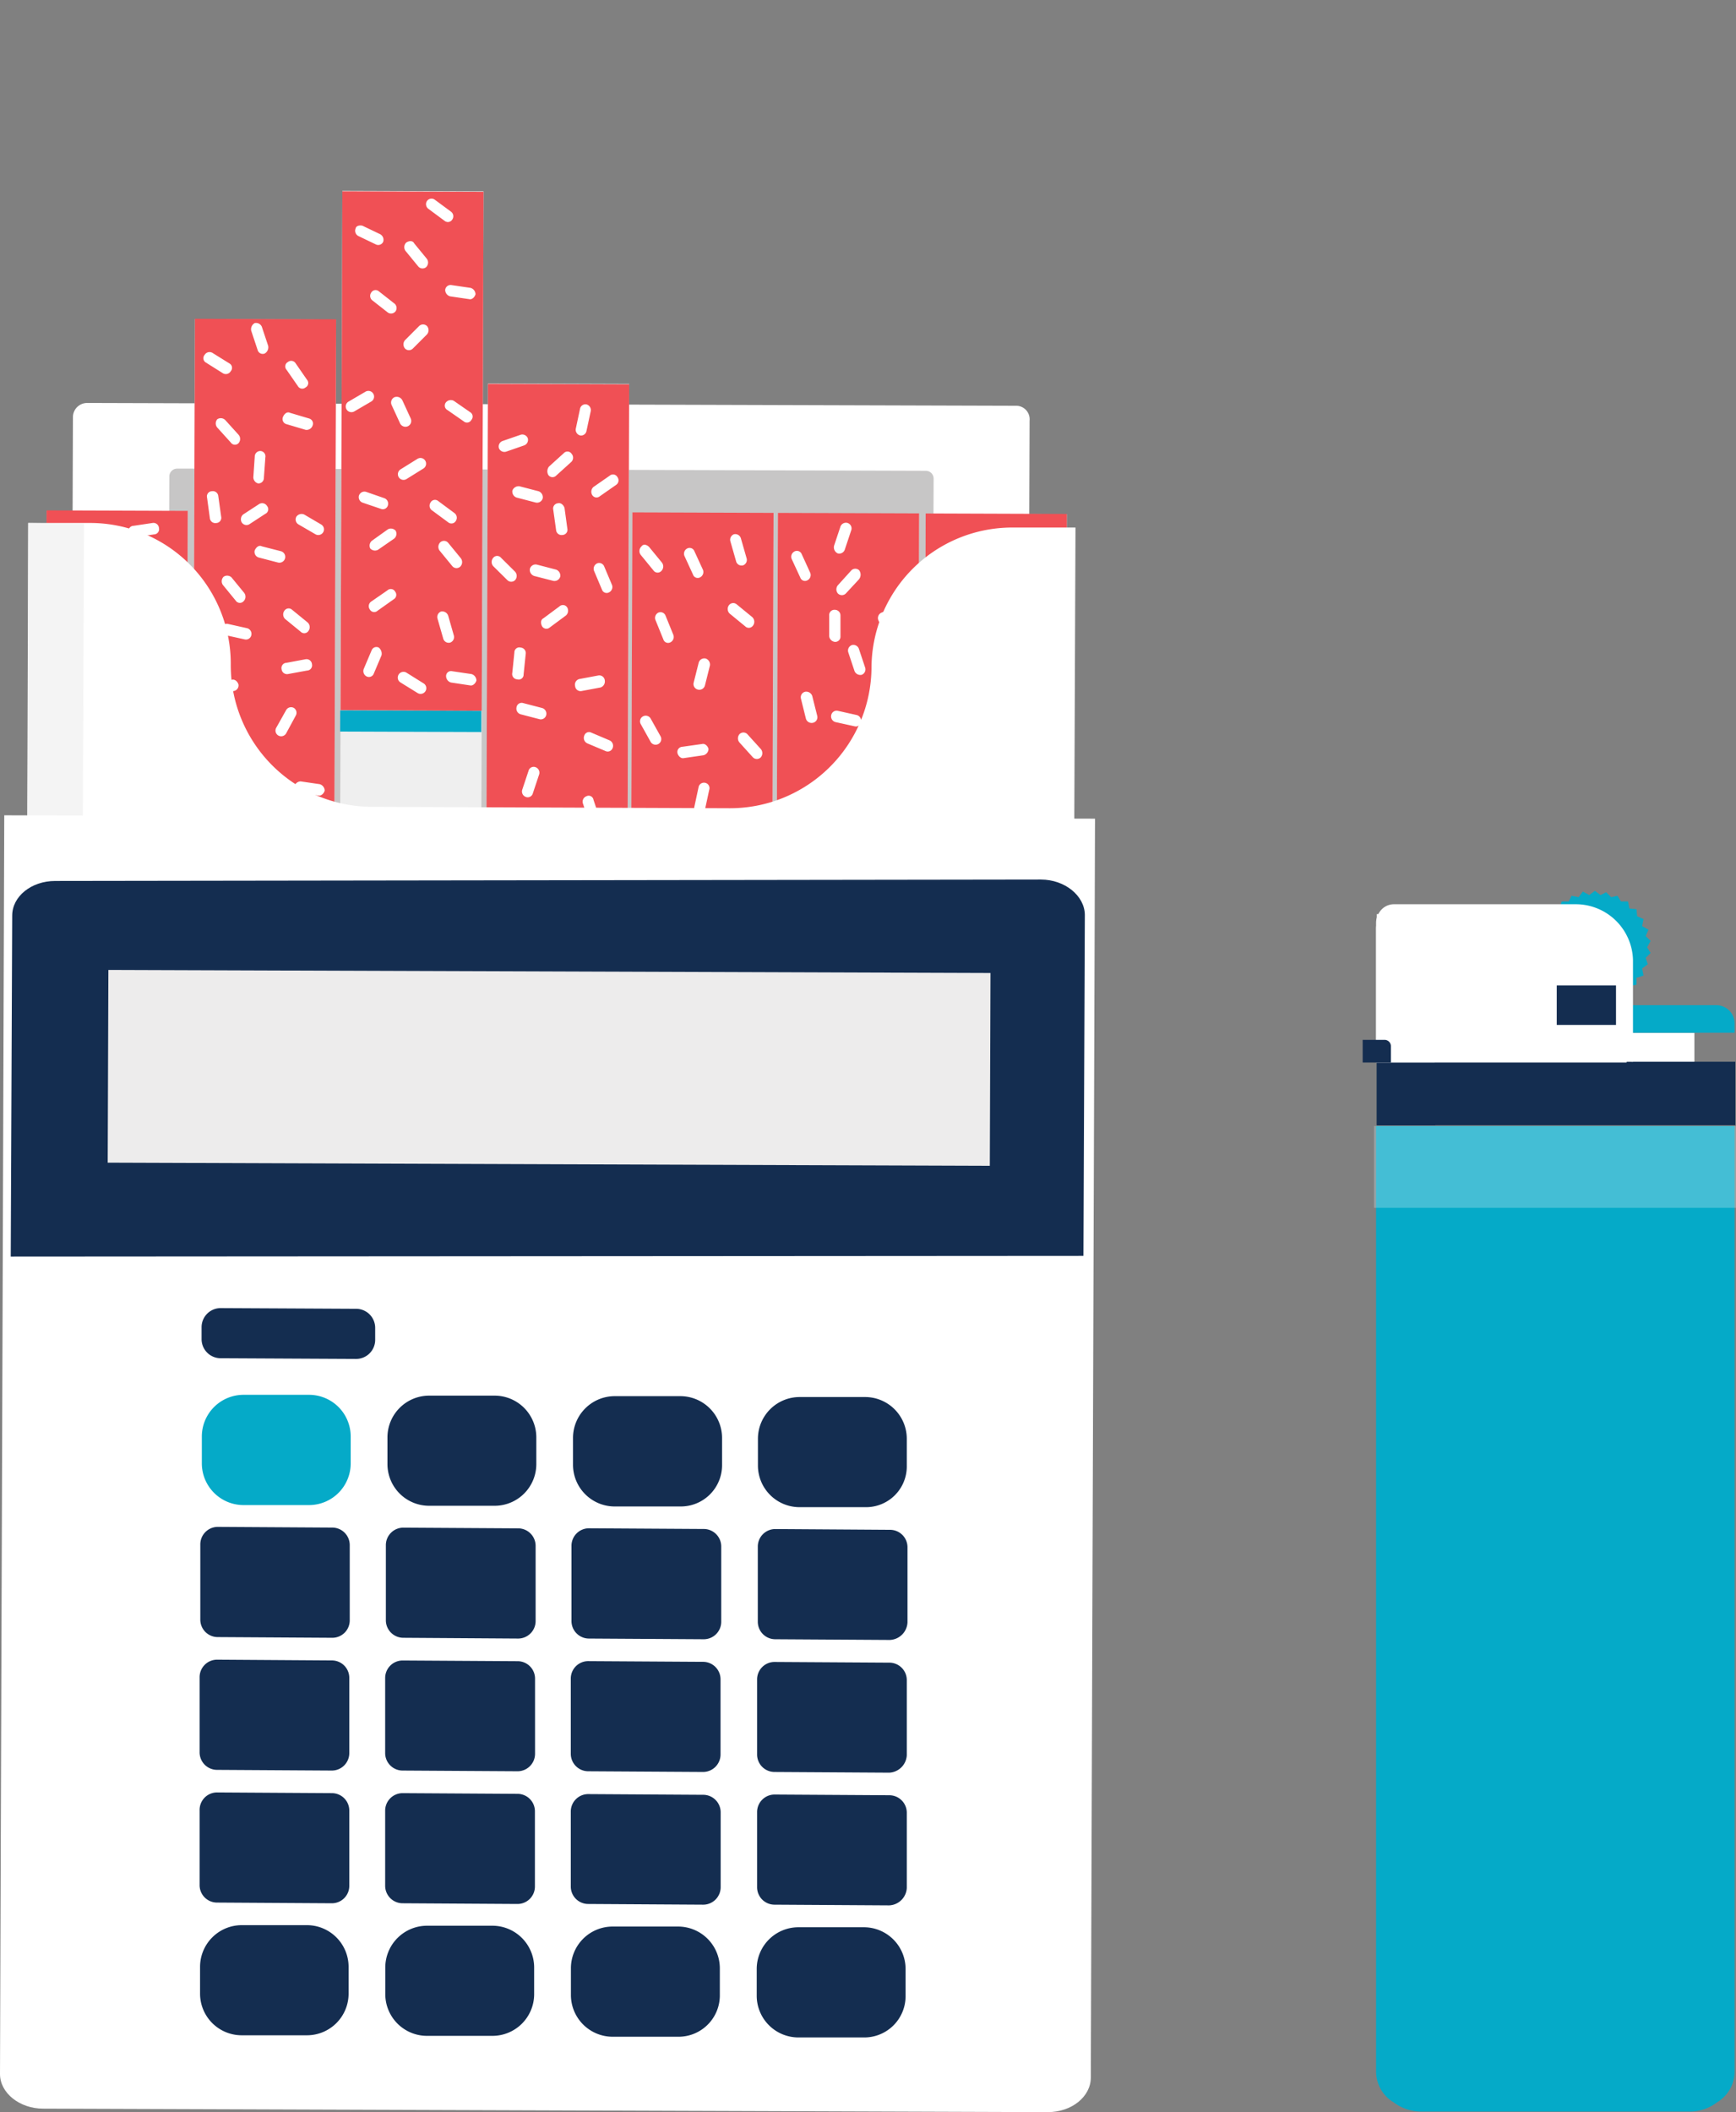 <svg xmlns="http://www.w3.org/2000/svg" width="273" height="332.01" viewBox="0 0 273 332.01"><rect x="0" y="0" width="273" height="332.01" fill="#808080" stroke="none"/><defs><style>.a{fill:#fff;}.b{fill:#c7c6c6;}.c{fill:#e8e7e7;}.d{fill:#f05055;}.e{fill:#c1c1c1;}.f{opacity:0.1;}.f,.l{isolation:isolate;}.g{fill:#efefef;}.h{fill:#05aac8;}.i{fill:#f4f4f4;}.j{fill:#142d50;}.k{fill:#edecec;}.l{fill:#d1ecf2;opacity:0.31;}</style></defs><title>smoking-calculator</title><path class="a" d="M159.69,63.78l-146-.44a2.23,2.23,0,0,0-2.22,2.22l-.22,63.81a2.23,2.23,0,0,0,2.22,2.22l146,.55a2.23,2.23,0,0,0,2.22-2.22l.22-63.81A2.12,2.12,0,0,0,159.69,63.78Z"/><path class="b" d="M146.82,75.21A1.23,1.23,0,0,0,145.6,74L34.85,73.66h-7a1.23,1.23,0,0,0-1.22,1.22l-.22,55.49a1.24,1.24,0,0,0,1.22,1.22l117.75.44a1.23,1.23,0,0,0,1.22-1.22l.22-55.6Z"/><rect class="c" x="-106.81" y="194" width="249.59" height="22.2" transform="translate(-187.17 222.38) rotate(-89.8)"/><rect class="d" x="-22.51" y="109.95" width="81.57" height="22.2" transform="translate(-102.83 138.9) rotate(-89.8)"/><path class="a" d="M21,82.65l3-.45A.87.87,0,0,1,25,83h0a.82.82,0,0,1-.78,1l-3,.44a.86.86,0,0,1-1-.77h0A.82.82,0,0,1,21,82.65Z"/><path class="a" d="M25,94.52l2.88,1.22A.93.93,0,0,1,28.3,97h0a.81.81,0,0,1-1.11.45L24.3,96.19A.94.94,0,0,1,23.86,95h0A1,1,0,0,1,25,94.52Z"/><path class="a" d="M17.53,105.06l1.56-2.77a.89.89,0,0,1,1.22-.33h0a.89.89,0,0,1,.33,1.22L19.09,106a.89.89,0,0,1-1.22.34h0A.9.9,0,0,1,17.53,105.06Z"/><path class="a" d="M24.64,112.83l2.77,1.45a.92.92,0,0,1,.44,1.22h0a.93.93,0,0,1-1.22.44l-2.77-1.44a.93.93,0,0,1-.44-1.22h0A.93.93,0,0,1,24.64,112.83Z"/><path class="a" d="M17.31,120.49l2.55,1.78a.81.81,0,0,1,.23,1.22h0a.79.79,0,0,1-1.22.22l-2.56-1.78a.81.81,0,0,1-.22-1.22h0A.87.87,0,0,1,17.31,120.49Z"/><path class="a" d="M12.76,126.93l.56,3.1a1,1,0,0,1-.67,1.11h0a.86.86,0,0,1-1-.77L11,127.26a1,1,0,0,1,.66-1.11h0A1.09,1.09,0,0,1,12.76,126.93Z"/><path class="a" d="M22.75,130.37l2.11,2.33a1,1,0,0,1,0,1.33h0a.88.88,0,0,1-1.22,0l-2.11-2.33a1,1,0,0,1,0-1.33h0A.86.86,0,0,1,22.75,130.37Z"/><path class="a" d="M12.32,135.92l3,.44a1.06,1.06,0,0,1,.78,1h0c-.11.44-.55.89-1,.78l-3-.45a1.06,1.06,0,0,1-.78-1h0A.86.86,0,0,1,12.32,135.92Z"/><path class="a" d="M22.86,139l3.11-.11a.88.88,0,0,1,.89.89h0a.82.82,0,0,1-.89.89l-3.11.11a.88.88,0,0,1-.89-.89h0A.82.82,0,0,1,22.86,139Z"/><path class="a" d="M15.43,145.9l-2.67,1.67a.9.9,0,0,1-1.22-.33h0a.91.91,0,0,1,.33-1.23l2.67-1.66a.9.9,0,0,1,1.22.33h0A1,1,0,0,1,15.43,145.9Z"/><path class="a" d="M23.64,147,25,149.9a.94.94,0,0,1-.44,1.22h0a1,1,0,0,1-1.23-.44L22,147.79a.93.93,0,0,1,.45-1.22h0A.9.9,0,0,1,23.64,147Z"/><path class="a" d="M13.43,153l-1,3a.83.83,0,0,1-1.11.56h0a.92.92,0,0,1-.56-1.11l1-3a.82.82,0,0,1,1.11-.55h0A.91.91,0,0,1,13.43,153Z"/><path class="a" d="M24.64,155.56l3,.44a1.07,1.07,0,0,1,.78,1h0c-.11.45-.56.89-1,.78l-3-.45a1.06,1.06,0,0,1-.77-1h0C23.64,155.89,24.08,155.56,24.64,155.56Z"/><path class="a" d="M17.31,156,20,157.67a.89.89,0,0,1,.33,1.22h0a.9.9,0,0,1-1.22.33l-2.67-1.66a.9.9,0,0,1-.33-1.22h0A.94.94,0,0,1,17.31,156Z"/><path class="a" d="M10.43,85.87,13.32,87a1,1,0,0,1,.55,1.11h0a.83.83,0,0,1-1.11.55L9.88,87.53a1,1,0,0,1-.56-1.11h0A.82.82,0,0,1,10.43,85.87Z"/><path class="a" d="M20.31,89l-.89,3.11a1,1,0,0,1-1.11.67h0a.82.82,0,0,1-.55-1.11l.88-3.11a1,1,0,0,1,1.11-.67h0A1,1,0,0,1,20.31,89Z"/><path class="a" d="M14.43,96.19l.66,3.1a1,1,0,0,1-.66,1.11h0a.86.86,0,0,1-1-.66l-.67-3.11a1,1,0,0,1,.67-1.11h0A.71.71,0,0,1,14.43,96.19Z"/><path class="a" d="M8.66,113.28l1.11-3a1,1,0,0,1,1.11-.55h0a1,1,0,0,1,.55,1.22l-1.11,3a1,1,0,0,1-1.11.56h0A.94.94,0,0,1,8.66,113.28Z"/><path class="a" d="M18.31,114.05l-2.66,1.67a.89.89,0,0,1-1.22-.33h0a.9.9,0,0,1,.33-1.23l2.66-1.66a.89.89,0,0,1,1.22.33h0A.94.94,0,0,1,18.31,114.05Z"/><rect class="e" x="16.52" y="152.31" width="3.33" height="22.2" transform="translate(-145.28 181.02) rotate(-89.8)"/><rect class="f" x="-60.58" y="240.27" width="168.13" height="11.1" transform="translate(-222.41 268.45) rotate(-89.8)"/><rect class="c" x="-83.48" y="163.89" width="249.59" height="22.2" transform="translate(-133.81 215.7) rotate(-89.8)"/><rect class="d" x="0.82" y="79.84" width="81.57" height="22.2" transform="translate(-49.47 132.22) rotate(-89.8)"/><path class="a" d="M41.17,51.35l1,3a1.12,1.12,0,0,1-.55,1.22h0A.83.83,0,0,1,40.51,55l-1-3a1.11,1.11,0,0,1,.55-1.22h0A1,1,0,0,1,41.17,51.35Z"/><path class="a" d="M45.61,64.89l3,.89a.83.83,0,0,1,.55,1.11h0a1,1,0,0,1-1.11.67l-3-.89a.83.83,0,0,1-.56-1.11h0C44.72,65,45.17,64.67,45.61,64.89Z"/><path class="a" d="M39.84,75l.22-3.22a.88.88,0,0,1,.89-.89h0a.84.84,0,0,1,.78,1L41.5,75.1a.87.87,0,0,1-.88.89h0A1,1,0,0,1,39.84,75Z"/><path class="a" d="M47.83,80.87l2.66,1.56a.89.89,0,0,1,.34,1.22h0a.9.9,0,0,1-1.22.33l-2.67-1.55a.9.9,0,0,1-.33-1.22h0A1,1,0,0,1,47.83,80.87Z"/><path class="a" d="M41.17,85.87l3,.77a.92.92,0,0,1,.66,1.11h0a.92.92,0,0,1-1.11.67l-3-.78a.92.92,0,0,1-.67-1.11h0C40.28,86,40.73,85.64,41.17,85.87Z"/><path class="a" d="M36.4,90.75l2,2.44a1,1,0,0,1-.11,1.33h0a.78.78,0,0,1-1.22-.11l-2-2.44a1,1,0,0,1,.11-1.33h0A1,1,0,0,1,36.4,90.75Z"/><path class="a" d="M45.94,95.85l2.45,2a1,1,0,0,1,.11,1.33h0a.78.78,0,0,1-1.22.11l-2.45-2A1,1,0,0,1,44.72,96h0A.8.8,0,0,1,45.94,95.85Z"/><path class="a" d="M35.85,98.07l3,.67a.92.92,0,0,1,.67,1.11h0a.86.86,0,0,1-1,.66l-3-.66a.93.93,0,0,1-.66-1.11h0A.81.81,0,0,1,35.85,98.07Z"/><path class="a" d="M45.06,104.18l3-.56a.86.86,0,0,1,1,.78h0a.82.82,0,0,1-.78,1l-3,.55a.86.86,0,0,1-1-.77h0A.82.82,0,0,1,45.06,104.18Z"/><path class="a" d="M36.73,108.62l-3.1.44c-.45.11-.89-.33-1-.78h0a.82.82,0,0,1,.77-1l3.11-.44c.44-.11.89.33,1,.78h0A.9.9,0,0,1,36.73,108.62Z"/><path class="a" d="M46.5,112.5,45,115.27a.9.9,0,0,1-1.23.34h0a.9.9,0,0,1-.33-1.22L45,111.61a.89.89,0,0,1,1.22-.33h0A.9.9,0,0,1,46.5,112.5Z"/><path class="a" d="M35.51,118.71l-1.77,2.67a.79.79,0,0,1-1.22.22h0a.81.81,0,0,1-.23-1.22l1.78-2.66a.79.79,0,0,1,1.22-.23h0A.79.79,0,0,1,35.51,118.71Z"/><path class="a" d="M47.28,122.82l3,.44a1.08,1.08,0,0,1,.78,1h0c-.11.45-.56.89-1,.78l-3-.44a1.07,1.07,0,0,1-.77-1h0A1.06,1.06,0,0,1,47.28,122.82Z"/><path class="a" d="M39.73,121.6l2.55,1.89a.89.89,0,0,1,.22,1.22h0a.8.8,0,0,1-1.22.22L38.73,123a.91.91,0,0,1-.22-1.22h0A1,1,0,0,1,39.73,121.6Z"/><path class="a" d="M33.4,55.46l2.67,1.66a.79.79,0,0,1,.22,1.22h0a.89.89,0,0,1-1.22.34L32.4,57a.79.79,0,0,1-.22-1.22h0A.9.9,0,0,1,33.4,55.46Z"/><path class="a" d="M46.5,57.12l1.77,2.56a.78.78,0,0,1-.22,1.22h0a.8.8,0,0,1-1.22-.23l-1.77-2.55a.78.78,0,0,1,.22-1.22h0A.82.82,0,0,1,46.5,57.12Z"/><path class="a" d="M35.4,66l2.11,2.33a1,1,0,0,1,0,1.33h0a.78.78,0,0,1-1.22-.11l-2.11-2.33a1,1,0,0,1,0-1.33h0A1,1,0,0,1,35.4,66Z"/><path class="a" d="M33,81.43l-.44-3.22a.81.81,0,0,1,.77-1h0a.86.86,0,0,1,1,.78l.45,3.22a.82.82,0,0,1-.78,1h0A.86.86,0,0,1,33,81.43Z"/><path class="a" d="M41.73,80.76l-2.56,1.67A.89.89,0,0,1,38,82.09h0a1,1,0,0,1,.23-1.22l2.55-1.66a.9.9,0,0,1,1.22.33h0A.79.79,0,0,1,41.73,80.76Z"/><rect class="e" x="39.85" y="122.19" width="3.33" height="22.2" transform="translate(-91.92 174.34) rotate(-89.8)"/><rect class="f" x="-37.36" y="210.15" width="168.13" height="11.1" transform="translate(-169.16 261.66) rotate(-89.8)"/><rect class="g" x="-60.29" y="143.73" width="249.59" height="22.2" transform="translate(-90.55 218.79) rotate(-89.8)"/><rect class="d" x="24" y="59.79" width="81.57" height="22.2" transform="translate(-6.32 135.43) rotate(-89.8)"/><path class="a" d="M68.36,31.38l2.55,1.88a.9.9,0,0,1,.23,1.22h0a.81.81,0,0,1-1.23.23l-2.55-1.89a.91.91,0,0,1-.22-1.22h0A.87.87,0,0,1,68.36,31.38Z"/><path class="a" d="M71,44.81l3,.44a1.07,1.07,0,0,1,.78,1h0c-.11.44-.56.89-1,.77l-3-.44a1.06,1.06,0,0,1-.77-1h0A.85.85,0,0,1,71,44.81Z"/><path class="a" d="M63.7,53.46l2.22-2.22a.88.88,0,0,1,1.22,0h0a1,1,0,0,1,0,1.33l-2.22,2.22a.86.86,0,0,1-1.22,0h0A1,1,0,0,1,63.7,53.46Z"/><path class="a" d="M71.36,63l2.55,1.77A.8.8,0,0,1,74.13,66h0a.78.78,0,0,1-1.22.22l-2.55-1.77a.79.79,0,0,1-.22-1.22h0A1,1,0,0,1,71.36,63Z"/><path class="a" d="M63,73.77l2.67-1.66a.88.88,0,0,1,1.22.33h0a.9.9,0,0,1-.33,1.22l-2.67,1.66A.89.89,0,0,1,62.7,75h0A.9.9,0,0,1,63,73.77Z"/><path class="a" d="M57.6,77.32l2.88,1A.92.92,0,0,1,61,79.43h0a.82.82,0,0,1-1.11.55L57,79a.92.92,0,0,1-.55-1.11h0A.91.91,0,0,1,57.6,77.32Z"/><path class="a" d="M68.92,78.76l2.55,1.89a.91.91,0,0,1,.22,1.22h0a.8.8,0,0,1-1.22.22l-2.55-1.88A.89.89,0,0,1,67.7,79h0A.79.79,0,0,1,68.92,78.76Z"/><path class="a" d="M62,84.65l-2.56,1.77a1,1,0,0,1-1.22-.22h0A1,1,0,0,1,58.48,85L61,83.2a1,1,0,0,1,1.22.22h0A1,1,0,0,1,62,84.65Z"/><path class="a" d="M70.47,85.31l2,2.44a1,1,0,0,1-.11,1.33h0A.86.86,0,0,1,71.14,89l-2-2.44a1,1,0,0,1,.11-1.33h0A.86.86,0,0,1,70.47,85.31Z"/><path class="a" d="M61.92,94.19,59.37,96a.78.78,0,0,1-1.22-.22h0a.87.87,0,0,1,.22-1.22l2.56-1.77a.78.78,0,0,1,1.22.22h0A.8.8,0,0,1,61.92,94.19Z"/><path class="a" d="M70.47,96.74l.89,3.11A.92.92,0,0,1,70.8,101h0a.89.89,0,0,1-1.11-.67l-.89-3.1a.92.92,0,0,1,.56-1.11h0A1,1,0,0,1,70.47,96.74Z"/><path class="a" d="M60,103l-1.22,2.88a.81.81,0,0,1-1.11.45h0a.94.94,0,0,1-.45-1.23l1.22-2.88a.81.81,0,0,1,1.11-.44h0A1.22,1.22,0,0,1,60,103Z"/><path class="a" d="M71.14,105.51l3,.44a1.07,1.07,0,0,1,.78,1h0c-.11.45-.56.89-1,.78l-3-.45a1.06,1.06,0,0,1-.77-1h0A.78.78,0,0,1,71.14,105.51Z"/><path class="a" d="M63.92,105.73l2.67,1.67a.89.89,0,0,1,.33,1.22h0a.9.9,0,0,1-1.22.33L63,107.28a.89.89,0,0,1-.33-1.22h0A.9.9,0,0,1,63.92,105.73Z"/><path class="a" d="M57,35.48l2.78,1.33A1,1,0,0,1,60.26,38h0a.85.85,0,0,1-1.11.44l-2.77-1.33a.93.93,0,0,1-.45-1.22h0C56,35.48,56.6,35.37,57,35.48Z"/><path class="a" d="M65.14,38.26l2,2.44A1,1,0,0,1,67,42h0a.88.88,0,0,1-1.22-.11l-2-2.44a1,1,0,0,1,.11-1.33h0C64.37,37.81,64.92,37.81,65.14,38.26Z"/><path class="a" d="M59.59,45.8,62,47.69a.91.91,0,0,1,.22,1.22h0a.89.89,0,0,1-1.22.22L58.6,47.25A.9.9,0,0,1,58.37,46h0A.79.79,0,0,1,59.59,45.8Z"/><path class="a" d="M54.82,63.12l2.67-1.56a.89.89,0,0,1,1.22.34h0a.89.89,0,0,1-.34,1.22l-2.66,1.55a.9.9,0,0,1-1.22-.33h0A.89.89,0,0,1,54.82,63.12Z"/><path class="a" d="M63.26,62.89l1.33,2.89A.93.93,0,0,1,64.14,67h0a.94.94,0,0,1-1.22-.44l-1.33-2.89A.93.93,0,0,1,62,62.45h0A1,1,0,0,1,63.26,62.89Z"/><rect class="h" x="62.92" y="102.26" width="3.33" height="22.2" transform="translate(-48.99 177.55) rotate(-89.8)"/><rect class="c" x="-37.39" y="174" width="249.59" height="22.2" transform="translate(-98 271.86) rotate(-89.8)"/><rect class="d" x="46.9" y="90.06" width="81.57" height="22.2" transform="translate(-13.77 188.49) rotate(-89.8)"/><path class="a" d="M90.56,67.33l.66-3.1a.87.87,0,0,1,1-.67h0a.93.93,0,0,1,.67,1.11l-.67,3.11a.86.86,0,0,1-1,.66h0A.92.92,0,0,1,90.56,67.33Z"/><path class="a" d="M93.33,76.54l2.55-1.77A.79.79,0,0,1,97.1,75h0a.85.85,0,0,1-.22,1.22L94.33,78a.79.79,0,0,1-1.22-.23h0A1,1,0,0,1,93.33,76.54Z"/><path class="a" d="M87.45,83.31,87,80.1a.83.83,0,0,1,.78-1h0c.45-.11.89.33,1,.77l.44,3.22a.82.82,0,0,1-.77,1h0A.86.86,0,0,1,87.45,83.31Z"/><path class="a" d="M95,89l1.22,2.89a.93.93,0,0,1-.45,1.22h0a.78.78,0,0,1-1.11-.44l-1.22-2.89a.93.93,0,0,1,.45-1.22h0A.85.85,0,0,1,95,89Z"/><path class="a" d="M89,96.74l-2.55,1.89a.79.79,0,0,1-1.22-.22h0c-.22-.45-.22-1,.22-1.22L88,95.3a.79.79,0,0,1,1.22.22h0A1,1,0,0,1,89,96.74Z"/><path class="a" d="M82.68,102.73,82.34,106a.77.77,0,0,1-1,.78h0a.83.83,0,0,1-.78-1l.33-3.22a.78.78,0,0,1,1-.77h0A.86.86,0,0,1,82.68,102.73Z"/><path class="a" d="M91.11,106.73l3-.56a.87.87,0,0,1,1,.78h0a1,1,0,0,1-.67,1.11l-3,.56a.86.86,0,0,1-1-.78h0A.91.91,0,0,1,91.11,106.73Z"/><path class="a" d="M82.23,110.5l3,.78a.93.93,0,0,1,.67,1.11h0a.88.88,0,0,1-1,.67l-3-.78a.93.93,0,0,1-.67-1.11h0A.81.81,0,0,1,82.23,110.5Z"/><path class="a" d="M93,115.16l2.88,1.22a.94.94,0,0,1,.45,1.23h0a.82.82,0,0,1-1.11.44l-2.89-1.22a.94.94,0,0,1-.44-1.22h0A.78.78,0,0,1,93,115.16Z"/><path class="a" d="M84.79,121.71l-1,3a.83.83,0,0,1-1.11.55h0a.91.91,0,0,1-.56-1.11l1-3a.83.83,0,0,1,1.11-.56h0A.92.92,0,0,1,84.79,121.71Z"/><path class="a" d="M93.33,125.71l1,3a.91.91,0,0,1-.56,1.11h0a.92.92,0,0,1-1.11-.55l-1-3a.91.91,0,0,1,.55-1.11h0A.77.77,0,0,1,93.33,125.71Z"/><path class="a" d="M82.45,132.48l-.33,3.21a.78.78,0,0,1-1,.78h0a.83.83,0,0,1-.77-1l.33-3.22a.78.78,0,0,1,1-.77h0C82.12,131.48,82.45,131.92,82.45,132.48Z"/><path class="a" d="M94.44,135.14,97,136.8a.79.79,0,0,1,.22,1.22h0a.89.89,0,0,1-1.22.34l-2.55-1.67a.8.8,0,0,1-.22-1.22h0C93.55,135,94.11,134.81,94.44,135.14Z"/><path class="a" d="M87.23,135.69l2,2.45a1,1,0,0,1-.11,1.33h0a.8.8,0,0,1-1.22-.11l-2-2.45a1,1,0,0,1,.11-1.33h0A.88.88,0,0,1,87.23,135.69Z"/><path class="a" d="M79,69.33l2.89-1a.92.92,0,0,1,1.11.56h0A.92.92,0,0,1,82.45,70l-2.88,1a.92.92,0,0,1-1.11-.56h0A.92.92,0,0,1,79,69.33Z"/><path class="a" d="M86.34,73.33l2.33-2.11a.78.78,0,0,1,1.22.11h0a.92.92,0,0,1-.11,1.33l-2.33,2.11a.8.8,0,0,1-1.22-.11h0A1.18,1.18,0,0,1,86.34,73.33Z"/><path class="a" d="M81.68,76.43l3,.78a1,1,0,0,1,.67,1.11h0a.93.93,0,0,1-1.11.67l-3-.78a1,1,0,0,1-.66-1.11h0A1.06,1.06,0,0,1,81.68,76.43Z"/><path class="a" d="M79.79,91.19,77.57,89a1,1,0,0,1,0-1.33h0a.79.79,0,0,1,1.22,0L81,89.86a1,1,0,0,1,0,1.33h0A.86.86,0,0,1,79.79,91.19Z"/><path class="a" d="M87,91.3l-3-.77a1,1,0,0,1-.67-1.11h0a.92.92,0,0,1,1.11-.67l3,.78a1,1,0,0,1,.66,1.11h0A.94.94,0,0,1,87,91.3Z"/><rect class="e" x="85.82" y="132.53" width="3.33" height="22.2" transform="translate(-56.44 230.61) rotate(-89.8)"/><rect class="f" x="8.72" y="220.49" width="168.13" height="11.1" transform="translate(-133.57 318.04) rotate(-89.8)"/><rect class="c" x="-14.68" y="194.32" width="249.59" height="22.2" transform="translate(-95.68 314.82) rotate(-89.8)"/><rect class="d" x="69.62" y="110.26" width="81.57" height="22.2" transform="translate(-11.34 231.34) rotate(-89.8)"/><path class="a" d="M109.2,86.64l1.33,2.89a.94.94,0,0,1-.44,1.22h0a.78.78,0,0,1-1.11-.44l-1.33-2.89a.93.93,0,0,1,.44-1.22h0A.81.81,0,0,1,109.2,86.64Z"/><path class="a" d="M115.86,95l2.44,2a1,1,0,0,1,.11,1.34h0a.8.8,0,0,1-1.22.11l-2.44-2a1,1,0,0,1-.11-1.33h0A.84.84,0,0,1,115.86,95Z"/><path class="a" d="M109.09,107.28l.78-3.1a.92.92,0,0,1,1.11-.67h0a1,1,0,0,1,.66,1.11l-.78,3.11a.91.91,0,0,1-1.11.66h0A.89.89,0,0,1,109.09,107.28Z"/><path class="a" d="M117.52,115.39l2.11,2.33a1,1,0,0,1,0,1.33h0a.88.88,0,0,1-1.22,0l-2.11-2.33a1,1,0,0,1,0-1.33h0A.86.86,0,0,1,117.52,115.39Z"/><path class="a" d="M111.53,124.15l-.67,3.11a.86.86,0,0,1-1,.67h0a.93.93,0,0,1-.67-1.11l.67-3.11a.86.86,0,0,1,1-.67h0A.85.85,0,0,1,111.53,124.15Z"/><path class="a" d="M106,128.7l-1.33,2.89a.81.81,0,0,1-1.11.44h0a.92.92,0,0,1-.44-1.22l1.33-2.88a.81.81,0,0,1,1.11-.45h0A.94.94,0,0,1,106,128.7Z"/><path class="a" d="M115.41,130.48l1.78,2.66a.79.79,0,0,1-.22,1.22h0a.8.8,0,0,1-1.22-.22L114,131.48a.79.79,0,0,1,.22-1.22h0A.78.78,0,0,1,115.41,130.48Z"/><path class="a" d="M105.54,134.14l2.88,1.11a1,1,0,0,1,.56,1.22h0a1,1,0,0,1-1.11.56L105,135.92a1.06,1.06,0,0,1-.55-1.22h0A.86.86,0,0,1,105.54,134.14Z"/><path class="a" d="M116,136.91l3,.89a.83.83,0,0,1,.55,1.11h0a.83.83,0,0,1-1.11.56l-3-.89a.83.83,0,0,1-.55-1.11h0A1,1,0,0,1,116,136.91Z"/><path class="a" d="M108,141.58l.33,3.21a.83.83,0,0,1-.77,1h0c-.45.11-.89-.33-1-.77l-.34-3.22a.83.83,0,0,1,.78-1h0C107.54,140.8,108,141.13,108,141.58Z"/><path class="a" d="M117.19,145.13l.67,3.1a1,1,0,0,1-.67,1.11h0a1,1,0,0,1-1.11-.66l-.67-3.11a1,1,0,0,1,.67-1.11h0A.85.85,0,0,1,117.19,145.13Z"/><path class="a" d="M106.2,151.34l-.11,3.22a.88.88,0,0,1-.89.89h0a1,1,0,0,1-.88-1l.11-3.22a.88.88,0,0,1,.89-.89h0A1,1,0,0,1,106.2,151.34Z"/><path class="a" d="M118.52,154.45l1.56,2.77a.89.89,0,0,1-.34,1.22h0a.88.88,0,0,1-1.22-.33L117,155.34a.89.89,0,0,1,.33-1.22h0C117.75,153.78,118.19,154,118.52,154.45Z"/><path class="a" d="M111.64,154.89l.67,3.11a1,1,0,0,1-.67,1.11h0a.87.87,0,0,1-1-.67l-.66-3.1a1,1,0,0,1,.66-1.11h0A.79.79,0,0,1,111.64,154.89Z"/><path class="a" d="M102.1,86l2,2.44a1,1,0,0,1-.12,1.33h0a.8.8,0,0,1-1.22-.11l-2-2.44a1,1,0,0,1,.11-1.33h0C101.21,85.42,101.76,85.64,102.1,86Z"/><path class="a" d="M116.52,84.65l.89,3.1a.91.91,0,0,1-.55,1.11h0a.89.89,0,0,1-1.11-.66l-.89-3.11a.92.92,0,0,1,.55-1.11h0A.92.92,0,0,1,116.52,84.65Z"/><path class="a" d="M104.65,96.74l1.22,3a.94.94,0,0,1-.44,1.22h0a.78.78,0,0,1-1.11-.45l-1.22-3a.92.92,0,0,1,.44-1.22h0A.85.85,0,0,1,104.65,96.74Z"/><path class="a" d="M102.32,116.61l-1.55-2.78a.88.88,0,0,1,.33-1.22h0a.9.9,0,0,1,1.22.33l1.55,2.78a.89.89,0,0,1-.33,1.22h0A.9.9,0,0,1,102.32,116.61Z"/><path class="a" d="M110.64,118.71l-3.1.45c-.45.11-.89-.33-1-.78h0a.82.82,0,0,1,.77-1l3.11-.44c.44-.11.89.33,1,.78h0A1.05,1.05,0,0,1,110.64,118.71Z"/><rect class="e" x="108.64" y="152.62" width="3.33" height="22.2" transform="translate(-53.79 273.46) rotate(-89.8)"/><rect class="f" x="31.55" y="240.58" width="168.13" height="11.1" transform="translate(-130.92 360.89) rotate(-89.8)"/><rect class="c" x="8.21" y="194.39" width="249.59" height="22.2" transform="translate(-72.95 337.79) rotate(-89.8)"/><rect class="d" x="92.51" y="110.34" width="81.57" height="22.2" transform="translate(11.39 254.31) rotate(-89.8)"/><path class="a" d="M133.84,83.42l-1,3a.92.92,0,0,1-1.11.56h0a1.05,1.05,0,0,1-.56-1.22l1-3a.92.92,0,0,1,1.11-.56h0A.9.9,0,0,1,133.84,83.42Z"/><path class="a" d="M138.61,96.3l2.88-1.22a.78.78,0,0,1,1.11.44h0a.93.93,0,0,1-.44,1.22L139.27,98a.79.79,0,0,1-1.11-.44h0A.93.93,0,0,1,138.61,96.3Z"/><path class="a" d="M134.39,105.51l-1-3a.92.92,0,0,1,.56-1.11h0a.92.92,0,0,1,1.11.56l1,3a.91.91,0,0,1-.56,1.11h0A1,1,0,0,1,134.39,105.51Z"/><path class="a" d="M140.83,115.83l-1.11-3a.9.9,0,0,1,.55-1.22h0a.77.77,0,0,1,1.11.56l1.11,3a.9.9,0,0,1-.55,1.22h0A.82.82,0,0,1,140.83,115.83Z"/><path class="a" d="M135.06,120.38l.33,3.22a.83.83,0,0,1-.78,1h0c-.44.11-.88-.34-1-.78l-.33-3.22a.83.83,0,0,1,.78-1h0A.87.87,0,0,1,135.06,120.38Z"/><path class="a" d="M129.06,127.15l-.66,3.11a.87.87,0,0,1-1,.66h0a.93.93,0,0,1-.67-1.11l.67-3.1a.86.86,0,0,1,1-.67h0A1,1,0,0,1,129.06,127.15Z"/><path class="a" d="M137.28,131l1.22,3a.93.93,0,0,1-.45,1.22h0a.77.77,0,0,1-1.11-.55l-1.22-3a.93.93,0,0,1,.45-1.22h0A.92.92,0,0,1,137.28,131Z"/><path class="a" d="M126,135.92l3.1.33a.83.83,0,0,1,.78,1h0a.77.77,0,0,1-1,.77l-3.1-.33a.83.83,0,0,1-.78-1h0A1.06,1.06,0,0,1,126,135.92Z"/><path class="a" d="M136.06,138.91l3.1-.11a.87.87,0,0,1,.89.89h0a1,1,0,0,1-.89,1l-3.1.11a.87.87,0,0,1-.89-.89h0A.91.91,0,0,1,136.06,138.91Z"/><path class="a" d="M128.29,142.91v3.22a.88.88,0,0,1-.89.88h0a1,1,0,0,1-.89-.88v-3.22a.88.88,0,0,1,.89-.89h0A.88.88,0,0,1,128.29,142.91Z"/><path class="a" d="M136.06,146.35l3,.66a.92.92,0,0,1,.67,1.11h0a.87.87,0,0,1-1,.67l-3-.67a.92.92,0,0,1-.66-1.11h0A.76.76,0,0,1,136.06,146.35Z"/><path class="a" d="M126.4,150.56l1.89,2.56a1,1,0,0,1-.11,1.33h0a.88.88,0,0,1-1.22-.11l-1.89-2.55a1,1,0,0,1,.11-1.34h0A.8.8,0,0,1,126.4,150.56Z"/><path class="a" d="M139.27,155l3.11-.11a1,1,0,0,1,.89.89h0a.82.82,0,0,1-.89.89l-3.11.11a1,1,0,0,1-.88-.89h0A.88.88,0,0,1,139.27,155Z"/><path class="a" d="M131.51,154.67l3.1.22a.83.83,0,0,1,.78,1h0a.87.87,0,0,1-.89.89l-3.1-.22a.83.83,0,0,1-.78-1h0A.87.87,0,0,1,131.51,154.67Z"/><path class="a" d="M126.07,87.09,127.4,90a.93.93,0,0,1-.44,1.22h0a.78.78,0,0,1-1.11-.44l-1.34-2.89a.93.93,0,0,1,.45-1.22h0A.81.81,0,0,1,126.07,87.09Z"/><path class="a" d="M135.06,91.08,133,93.3a.88.88,0,0,1-1.22,0h0a1,1,0,0,1,0-1.33l2.11-2.33a.88.88,0,0,1,1.22,0h0A1.16,1.16,0,0,1,135.06,91.08Z"/><path class="a" d="M132.17,96.74V100a.82.82,0,0,1-.89.89h0a1,1,0,0,1-.88-.89V96.74a.82.82,0,0,1,.88-.89h0A.88.88,0,0,1,132.17,96.74Z"/><path class="a" d="M126.73,112.94l-.77-3.1a.89.89,0,0,1,.66-1.11h0a1,1,0,0,1,1.11.66l.78,3.11a.89.89,0,0,1-.67,1.11h0A.93.93,0,0,1,126.73,112.94Z"/><path class="a" d="M134.39,114.16l-3-.66a.92.92,0,0,1-.67-1.11h0a.87.87,0,0,1,1-.67l3,.67a.92.92,0,0,1,.67,1.11h0A.8.8,0,0,1,134.39,114.16Z"/><rect class="e" x="131.43" y="152.7" width="3.33" height="22.2" transform="translate(-31.16 296.32) rotate(-89.8)"/><rect class="f" x="54.33" y="240.66" width="168.13" height="11.1" transform="translate(-108.29 383.75) rotate(-89.8)"/><rect class="c" x="31.44" y="194.47" width="249.59" height="22.2" transform="translate(-49.88 361.09) rotate(-89.8)"/><rect class="d" x="115.73" y="110.42" width="81.57" height="22.2" transform="translate(34.46 277.62) rotate(-89.8)"/><path class="a" d="M157.7,83.76l3-.45a.87.87,0,0,1,1,.78h0a.82.82,0,0,1-.78,1l-3,.44a.86.86,0,0,1-1-.77h0C156.92,84.31,157.25,83.76,157.7,83.76Z"/><path class="a" d="M162.8,95.19l2.89,1.22a.94.94,0,0,1,.44,1.22h0a.81.81,0,0,1-1.11.44l-2.88-1.22a.93.93,0,0,1-.45-1.22h0A.78.78,0,0,1,162.8,95.19Z"/><path class="a" d="M155.59,105.51l1.55-2.78a.9.9,0,0,1,1.22-.33h0a.89.89,0,0,1,.34,1.22l-1.56,2.78a.9.9,0,0,1-1.22.33h0A.9.9,0,0,1,155.59,105.51Z"/><path class="a" d="M162.69,113.17l2.77,1.44a.93.93,0,0,1,.45,1.22h0a.93.93,0,0,1-1.22.44l-2.78-1.44a.94.94,0,0,1-.44-1.22h0C161.8,113.17,162.36,112.94,162.69,113.17Z"/><path class="a" d="M156.7,119.05l2.55,1.77a.82.82,0,0,1,.22,1.22h0a.79.79,0,0,1-1.22.23l-2.55-1.78a.8.8,0,0,1-.22-1.22h0A1,1,0,0,1,156.7,119.05Z"/><path class="a" d="M153.26,123.93l.55,3.11a1,1,0,0,1-.66,1.11h0a.86.86,0,0,1-1-.78l-.56-3.11a1,1,0,0,1,.67-1.11h0A1.08,1.08,0,0,1,153.26,123.93Z"/><path class="a" d="M161.47,128.92l2.11,2.34a1,1,0,0,1,0,1.33h0a.88.88,0,0,1-1.22,0l-2.11-2.33a1,1,0,0,1,0-1.34h0A.88.88,0,0,1,161.47,128.92Z"/><path class="a" d="M151.26,133.47l3,.45a1.06,1.06,0,0,1,.77,1h0c-.11.44-.55.89-1,.77l-3-.44a1.06,1.06,0,0,1-.78-1h0A.9.9,0,0,1,151.26,133.47Z"/><path class="a" d="M160.36,138l3.11-.11a.88.88,0,0,1,.88.89h0a.81.81,0,0,1-.88.89l-3.11.11a.88.88,0,0,1-.89-.89h0A1,1,0,0,1,160.36,138Z"/><path class="a" d="M152.7,145.13,150,146.79a.9.9,0,0,1-1.22-.33h0a.89.89,0,0,1,.33-1.22l2.66-1.67a.9.9,0,0,1,1.23.34h0A.89.89,0,0,1,152.7,145.13Z"/><path class="a" d="M160.8,146.79l1.34,2.89a.93.93,0,0,1-.45,1.22h0a.93.93,0,0,1-1.22-.45l-1.33-2.88a.93.93,0,0,1,.44-1.22h0A.93.93,0,0,1,160.8,146.79Z"/><path class="a" d="M151,153.12l-1,3a.83.83,0,0,1-1.11.56h0a.92.92,0,0,1-.56-1.11l1-3a.83.83,0,0,1,1.11-.55h0A.91.91,0,0,1,151,153.12Z"/><path class="a" d="M162.58,155.89l3,.45a1.06,1.06,0,0,1,.77,1h0c-.11.45-.55.89-1,.78l-3-.44a1.07,1.07,0,0,1-.78-1h0C161.58,156.22,162,155.89,162.58,155.89Z"/><path class="a" d="M155.14,156.22l2.67,1.67a.9.9,0,0,1,.33,1.22h0a.9.9,0,0,1-1.22.33l-2.66-1.66a.89.89,0,0,1-.34-1.22h0A.92.92,0,0,1,155.14,156.22Z"/><path class="a" d="M148.71,86.64l2.88,1.11a1,1,0,0,1,.56,1.11h0a.83.83,0,0,1-1.11.56l-2.89-1.11a1,1,0,0,1-.55-1.11h0A.79.79,0,0,1,148.71,86.64Z"/><path class="a" d="M157.92,89.86,157,93a1,1,0,0,1-1.11.66h0a.82.82,0,0,1-.55-1.11l.88-3.1a1,1,0,0,1,1.11-.67h0A1,1,0,0,1,157.92,89.86Z"/><path class="a" d="M152.81,96.63l.67,3.11a1,1,0,0,1-.67,1.11h0a.87.87,0,0,1-1-.67l-.66-3.11a1,1,0,0,1,.66-1.11h0A.87.87,0,0,1,152.81,96.63Z"/><path class="a" d="M146.82,113.5l1.11-3A1,1,0,0,1,149,110h0a1.05,1.05,0,0,1,.56,1.22l-1.11,3a1,1,0,0,1-1.11.56h0A1.11,1.11,0,0,1,146.82,113.5Z"/><path class="a" d="M156.81,113.72l-2.66,1.67a.9.9,0,0,1-1.23-.34h0a.89.89,0,0,1,.34-1.22l2.66-1.66a.9.9,0,0,1,1.22.33h0A.9.9,0,0,1,156.81,113.72Z"/><rect class="e" x="154.65" y="152.78" width="3.33" height="22.2" transform="translate(-8.1 319.63) rotate(-89.8)"/><rect class="f" x="77.55" y="240.74" width="168.13" height="11.1" transform="translate(-85.23 407.06) rotate(-89.8)"/><path class="a" d="M168.68,138.91,4.33,138.36,4.44,82.2H14.2a22.13,22.13,0,0,1,22.09,22.31h0a22.26,22.26,0,0,0,22.08,22.31l56.38.22A22.26,22.26,0,0,0,137.05,105h0a22.12,22.12,0,0,1,22.31-22.08h9.77l-.23,56Z"/><polygon class="i" points="12.98 141.8 13.21 82.31 4.44 82.2 4.22 145.02 12.98 141.8"/><path class="a" d="M.67,128.15,0,326c0,3,3.11,5.44,6.77,5.44l158,.55c3.77,0,6.77-2.44,6.77-5.44l.66-197.87Z"/><path class="j" d="M163.69,138.25l-155,.22c-3.78,0-6.77,2.44-6.77,5.44l-.23,53.6,168.69-.11.22-53.6C170.57,140.8,167.46,138.25,163.69,138.25Z"/><path class="j" d="M155.7,150.45,17,150H13.87v2.44l-.11,30.3v2.44h3.11l138.72.44h3.11v-2.44l.11-30.29v-2.45Zm-.11,32.74-138.72-.44.11-30.3,138.72.45Z"/><rect class="k" x="71.2" y="98.48" width="30.3" height="138.72" transform="translate(-81.79 253.61) rotate(-89.8)"/><path class="h" d="M48.61,236.57H38.29A6.56,6.56,0,0,1,31.74,230v-4.21a6.56,6.56,0,0,1,6.55-6.55H48.61a6.55,6.55,0,0,1,6.54,6.55V230A6.55,6.55,0,0,1,48.61,236.57Z"/><path class="j" d="M56,213.6l-21.3-.11a3,3,0,0,1-3-3v-1.88a3,3,0,0,1,3-3l21.3.11a3,3,0,0,1,3,3v1.88A3,3,0,0,1,56,213.6Z"/><path class="j" d="M77.79,236.68H67.47a6.55,6.55,0,0,1-6.54-6.55v-4.21a6.56,6.56,0,0,1,6.54-6.55H77.79a6.56,6.56,0,0,1,6.55,6.55v4.21A6.55,6.55,0,0,1,77.79,236.68Z"/><path class="j" d="M107,236.79H96.66a6.56,6.56,0,0,1-6.55-6.54V226a6.57,6.57,0,0,1,6.55-6.55H107a6.57,6.57,0,0,1,6.55,6.55v4.22A6.49,6.49,0,0,1,107,236.79Z"/><path class="j" d="M136.06,236.9H125.74a6.55,6.55,0,0,1-6.55-6.54v-4.22a6.56,6.56,0,0,1,6.55-6.55h10.32a6.56,6.56,0,0,1,6.54,6.55v4.22A6.41,6.41,0,0,1,136.06,236.9Z"/><path class="j" d="M52.27,257.43l-18-.11a2.74,2.74,0,0,1-2.77-2.77V242.79A2.75,2.75,0,0,1,34.29,240l18,.11A2.75,2.75,0,0,1,55,242.9v11.76A2.74,2.74,0,0,1,52.27,257.43Z"/><path class="j" d="M81.46,257.55l-18-.12a2.75,2.75,0,0,1-2.78-2.77V242.9a2.75,2.75,0,0,1,2.78-2.78l18,.11A2.75,2.75,0,0,1,84.23,243v11.76A2.75,2.75,0,0,1,81.46,257.55Z"/><path class="j" d="M110.64,257.66l-18-.11a2.75,2.75,0,0,1-2.77-2.78V243a2.75,2.75,0,0,1,2.77-2.78l18,.11a2.75,2.75,0,0,1,2.78,2.78v11.76A2.75,2.75,0,0,1,110.64,257.66Z"/><path class="j" d="M139.94,257.77l-18-.11a2.75,2.75,0,0,1-2.77-2.78V243.12a2.75,2.75,0,0,1,2.77-2.78l18,.12a2.74,2.74,0,0,1,2.77,2.77V255A2.89,2.89,0,0,1,139.94,257.77Z"/><path class="j" d="M52.16,278.3l-18-.11a2.75,2.75,0,0,1-2.77-2.78V263.65a2.75,2.75,0,0,1,2.77-2.78l18,.12a2.74,2.74,0,0,1,2.77,2.77v11.76A2.75,2.75,0,0,1,52.16,278.3Z"/><path class="j" d="M81.35,278.41l-18-.11a2.75,2.75,0,0,1-2.78-2.78V263.76A2.75,2.75,0,0,1,63.37,261l18,.11a2.74,2.74,0,0,1,2.77,2.77v11.76A2.75,2.75,0,0,1,81.35,278.41Z"/><path class="j" d="M110.53,278.52l-18-.11a2.75,2.75,0,0,1-2.77-2.78V263.87a2.74,2.74,0,0,1,2.77-2.77l18,.11a2.75,2.75,0,0,1,2.78,2.77v11.77A2.75,2.75,0,0,1,110.53,278.52Z"/><path class="j" d="M139.83,278.63l-18-.11a2.74,2.74,0,0,1-2.77-2.77V264a2.74,2.74,0,0,1,2.77-2.77l18,.11a2.74,2.74,0,0,1,2.77,2.77v11.77A2.89,2.89,0,0,1,139.83,278.63Z"/><path class="j" d="M52.16,299.16l-18-.11a2.74,2.74,0,0,1-2.77-2.77V284.51a2.74,2.74,0,0,1,2.77-2.77l18,.11a2.74,2.74,0,0,1,2.77,2.77v11.77A2.74,2.74,0,0,1,52.16,299.16Z"/><path class="j" d="M81.35,299.27l-18-.11a2.75,2.75,0,0,1-2.78-2.77V284.62a2.75,2.75,0,0,1,2.78-2.77l18,.11a2.74,2.74,0,0,1,2.77,2.77V296.5A2.74,2.74,0,0,1,81.35,299.27Z"/><path class="j" d="M110.53,299.38l-18-.11a2.74,2.74,0,0,1-2.77-2.77V284.73A2.74,2.74,0,0,1,92.55,282l18,.11a2.75,2.75,0,0,1,2.78,2.78v11.76A2.75,2.75,0,0,1,110.53,299.38Z"/><path class="j" d="M139.83,299.49l-18-.11a2.74,2.74,0,0,1-2.77-2.77V284.85a2.75,2.75,0,0,1,2.77-2.78l18,.11A2.75,2.75,0,0,1,142.6,285v11.76A2.89,2.89,0,0,1,139.83,299.49Z"/><path class="j" d="M48.27,319.91H38a6.55,6.55,0,0,1-6.54-6.54v-4.22A6.56,6.56,0,0,1,38,302.6H48.27a6.56,6.56,0,0,1,6.55,6.55v4.22A6.55,6.55,0,0,1,48.27,319.91Z"/><path class="j" d="M77.46,320H67.14a6.56,6.56,0,0,1-6.55-6.54v-4.22a6.57,6.57,0,0,1,6.55-6.55H77.46A6.57,6.57,0,0,1,84,309.26v4.22A6.56,6.56,0,0,1,77.46,320Z"/><path class="j" d="M106.65,320.14H96.33a6.57,6.57,0,0,1-6.55-6.55v-4.22a6.56,6.56,0,0,1,6.55-6.55h10.32a6.57,6.57,0,0,1,6.55,6.55v4.22A6.5,6.5,0,0,1,106.65,320.14Z"/><path class="j" d="M135.83,320.25H125.51A6.56,6.56,0,0,1,119,313.7v-4.22a6.56,6.56,0,0,1,6.54-6.55h10.32a6.56,6.56,0,0,1,6.55,6.55v4.22A6.49,6.49,0,0,1,135.83,320.25Z"/><path class="h" d="M271.22,177H216.4V325.57a5.65,5.65,0,0,0,2.78,4.89,7.2,7.2,0,0,0,4.21,1.44h42.4a7,7,0,0,0,4.21-1.44,5.65,5.65,0,0,0,2.78-4.89V177Z"/><rect class="l" x="216.07" y="176.98" width="56.93" height="12.87"/><polygon class="h" points="259.57 149.79 259.02 148.9 259.02 148.9 259.02 148.9 259.57 147.9 258.8 147.13 258.8 147.13 258.8 147.13 259.24 146.13 258.24 145.57 258.24 145.57 258.24 145.57 258.46 144.46 257.46 144.02 257.46 144.02 257.46 144.02 257.35 142.91 256.24 142.8 256.24 142.8 256.24 142.8 256.02 141.69 254.91 141.69 254.91 141.69 254.91 141.69 254.36 140.8 253.36 141.02 253.36 141.02 253.36 141.02 252.58 140.24 251.69 140.69 251.69 140.69 251.69 140.69 250.81 140.02 249.92 140.69 249.92 140.69 249.92 140.69 248.92 140.13 248.25 141.02 248.25 141.02 248.25 141.02 247.14 140.8 246.7 141.69 246.7 141.69 246.7 141.69 245.59 141.69 245.26 142.69 245.26 142.69 245.26 142.69 244.26 142.91 244.15 144.02 244.15 144.02 244.15 144.02 243.15 144.35 243.26 145.46 243.26 145.46 243.26 145.46 242.37 146.13 242.7 147.13 242.7 147.13 242.7 147.13 241.93 147.9 242.59 148.79 242.59 148.79 242.59 148.79 241.93 149.79 242.7 150.56 242.7 150.56 242.7 150.56 242.37 151.56 243.26 152.12 243.26 152.12 243.26 152.12 243.15 153.23 244.15 153.67 244.15 153.67 244.15 153.67 244.15 154.78 245.26 154.89 245.26 154.89 245.26 154.89 245.59 156 246.59 156 246.59 156 246.59 156 247.14 156.89 248.25 156.67 248.25 156.67 248.25 156.67 248.92 157.44 249.92 157 249.92 157 249.92 157 250.69 157.67 251.58 157 251.58 157 251.58 157 252.58 157.56 253.25 156.67 253.25 156.67 253.25 156.67 254.36 156.89 254.91 156 254.91 156 254.91 156 255.91 156 256.24 155 256.24 155 256.24 155 257.35 154.78 257.35 153.67 257.35 153.67 257.46 153.67 258.46 153.34 258.24 152.23 258.24 152.23 258.24 152.23 259.13 151.56 258.8 150.56 258.8 150.56 258.8 150.56 259.57 149.79"/><rect class="a" x="256.58" y="162.33" width="9.88" height="4.66"/><path class="h" d="M272.78,162.33h-16.2V158h13.31a2.87,2.87,0,0,1,2.89,2.89Z"/><rect class="j" x="216.51" y="166.88" width="56.38" height="9.99"/><rect class="j" x="216.51" y="166.88" width="9.21" height="9.99"/><path class="a" d="M247.92,142.13H219.18a2.7,2.7,0,0,0-2.67,2.66v22.09H256.8v-16A9,9,0,0,0,247.92,142.13Z"/><path class="a" d="M247.59,142.35H219.07A2.7,2.7,0,0,0,216.4,145v21.86h39.84V151A8.67,8.67,0,0,0,247.59,142.35Z"/><path class="a" d="M247.36,143.24H219.07a2.7,2.7,0,0,0-2.67,2.66V167h39.4v-15.2A8.32,8.32,0,0,0,247.36,143.24Z"/><rect class="j" x="244.81" y="154.89" width="9.32" height="6.21"/><rect class="a" x="216.51" y="143.68" width="9.1" height="23.3"/><path class="j" d="M214.29,163.44h3.44a1,1,0,0,1,1,1V167h-4.44Z"/></svg>